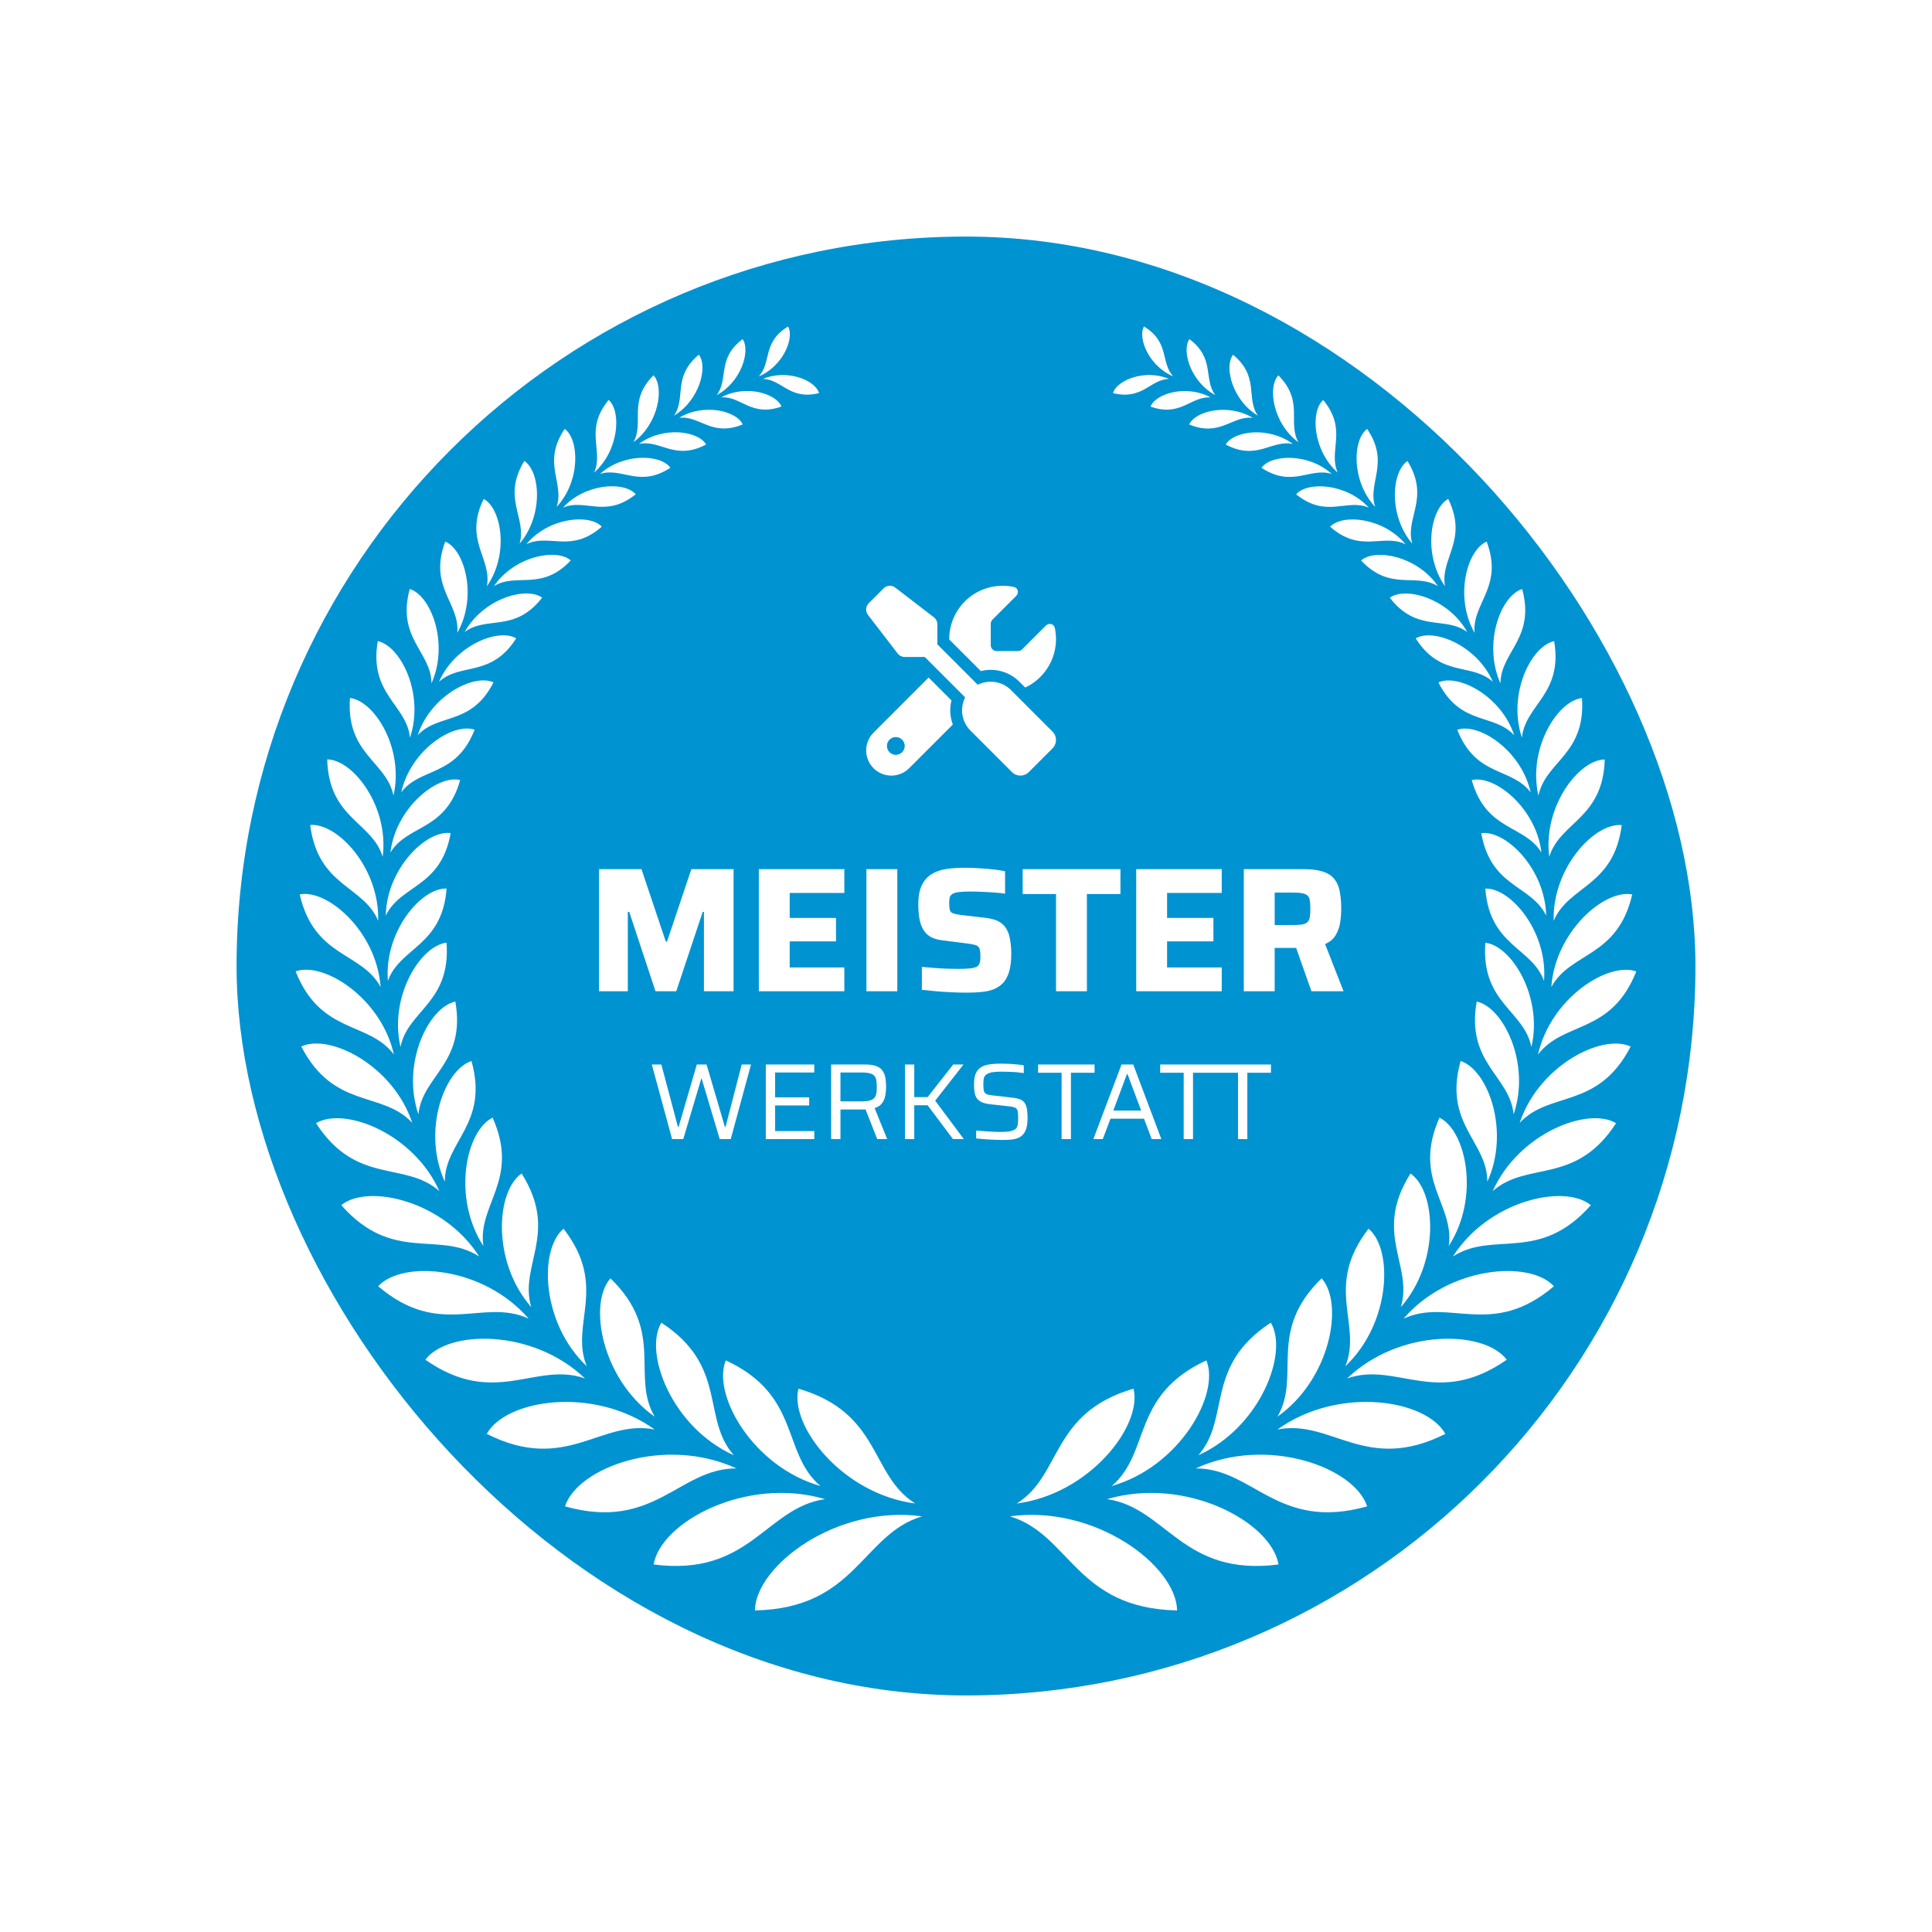 <?xml version="1.0" encoding="UTF-8"?>
<svg xmlns="http://www.w3.org/2000/svg" width="196" height="196" viewBox="0 0 196 196" fill="none">
  <g filter="url(#filter0_d_315_215)">
    <rect x="24" y="28" width="148" height="148" rx="74" fill="#0093D2"></rect>
    <path fill-rule="evenodd" clip-rule="evenodd" d="M75.338 38.403C72.69 40.397 73.952 42.459 72.702 44.088C75.184 42.767 76.163 39.6 75.338 38.403ZM81.003 144.88C89.439 147.344 88.233 153.659 92.857 156.53C85.461 155.579 80.067 148.634 81.003 144.88ZM76.582 167.376C86.872 167.172 87.438 159.659 93.54 157.832C84.883 156.641 76.668 162.839 76.582 167.376ZM83.091 43.879C80.086 44.625 79.328 42.489 77.413 42.44C79.839 41.409 82.715 42.57 83.091 43.879ZM79.95 37.119C77.302 38.736 78.294 40.773 76.982 42.181C79.414 41.175 80.615 38.31 79.95 37.119ZM114.994 144.88C106.558 147.344 107.765 153.659 103.141 156.53C110.536 155.579 115.93 148.634 114.994 144.88ZM119.416 167.376C109.126 167.172 108.56 159.659 102.457 157.832C111.115 156.641 119.33 162.839 119.416 167.376ZM112.913 43.879C115.924 44.625 116.676 42.489 118.591 42.44C116.164 41.409 113.295 42.57 112.913 43.879ZM116.054 37.119C118.702 38.736 117.71 40.773 119.022 42.181C116.589 41.175 115.389 38.31 116.054 37.119ZM122.384 142.01C114.724 145.553 116.762 151.375 112.778 154.758C119.668 152.801 123.806 145.448 122.384 142.01ZM129.706 162.715C119.933 163.981 118.344 156.956 112.31 156.085C120.34 153.733 128.985 158.431 129.706 162.715ZM128.924 138.182C122.138 142.615 124.884 147.862 121.571 151.634C127.846 148.813 130.752 141.244 128.924 138.182ZM138.696 156.82C129.626 159.375 127.144 152.949 121.306 152.968C128.579 149.622 137.421 152.869 138.696 156.82ZM134.078 133.688C128.493 139.115 132.033 143.559 129.595 147.72C134.995 143.911 136.362 136.244 134.078 133.688ZM146.627 149.467C138.567 153.529 135.069 147.936 129.595 149.023C135.82 144.553 144.712 145.986 146.627 149.467ZM138.838 128.651C134.262 134.571 138.234 138.312 136.485 142.603C141.104 138.244 141.356 130.762 138.838 128.651ZM152.859 141.942C145.778 146.887 141.701 142.072 136.664 143.843C141.954 138.763 150.575 138.905 152.859 141.942ZM143.093 123.052C139.256 129.132 143.395 132.342 142.114 136.608C146.135 132.015 145.691 124.842 143.093 123.052ZM157.644 134.491C151.344 139.843 147.034 135.627 142.391 137.775C146.972 132.447 155.193 131.805 157.644 134.491ZM146.036 117.384C143.228 123.694 147.6 126.175 146.972 130.41C150.162 125.49 148.758 118.73 146.036 117.384ZM161.388 126.262C156.16 132.2 151.492 128.805 147.397 131.472C150.999 125.799 158.697 124.058 161.388 126.262ZM148.179 111.637C146.387 118.033 150.895 119.774 150.889 123.885C153.229 118.761 150.956 112.532 148.179 111.637ZM163.949 117.946C159.83 124.299 154.941 121.737 151.437 124.836C154.06 118.965 161.098 116.236 163.949 117.946ZM149.811 105.606C148.703 111.884 153.179 113.125 153.555 117.051C155.31 111.933 152.545 106.198 149.811 105.606ZM165.427 110.174C162.102 116.607 157.213 114.631 154.171 117.915C156.111 112.082 162.552 108.822 165.427 110.174ZM150.692 99.642C150.23 105.748 154.62 106.501 155.359 110.217C156.548 105.161 153.358 99.945 150.692 99.642ZM166 102.55C163.451 108.983 158.611 107.569 156.03 110.983C157.324 105.248 163.137 101.537 166 102.55ZM150.685 94.148C151.129 100.006 155.402 100.093 156.64 103.513C157.04 98.537 153.259 94.049 150.685 94.148ZM165.587 94.741C164.103 101.179 159.331 100.544 157.379 104.136C157.779 98.537 162.743 94.191 165.587 94.741ZM150.273 88.524C151.258 94.08 155.347 93.747 156.856 96.895C156.763 92.105 152.724 88.184 150.273 88.524ZM164.522 87.703C163.728 93.963 159.134 93.815 157.619 97.42C157.465 92.061 161.757 87.456 164.522 87.703ZM149.306 83.141C150.772 88.351 154.651 87.635 156.381 90.499C155.84 85.937 151.609 82.579 149.306 83.141ZM162.798 81.048C162.632 87.067 158.26 87.364 157.17 90.925C156.517 85.857 160.156 81.073 162.798 81.048ZM147.841 78.036C149.731 82.863 153.358 81.82 155.285 84.388C154.331 80.085 149.983 77.282 147.841 78.036ZM160.489 74.819C160.895 80.542 156.776 81.24 156.074 84.721C154.977 79.974 157.989 75.097 160.489 74.819ZM145.925 73.233C148.179 77.665 151.541 76.332 153.617 78.597C152.311 74.585 147.902 72.319 145.925 73.233ZM157.668 69.047C158.58 74.436 154.737 75.474 154.399 78.838C152.921 74.436 155.322 69.541 157.668 69.047ZM143.622 68.763C146.178 72.782 149.263 71.195 151.449 73.165C149.836 69.461 145.427 67.701 143.622 68.763ZM154.423 63.757C155.784 68.775 152.237 70.115 152.219 73.332C150.421 69.3 152.243 64.436 154.423 63.757ZM140.993 64.639C143.789 68.232 146.59 66.442 148.85 68.121C146.978 64.738 142.619 63.467 140.993 64.639ZM150.821 58.948C152.557 63.571 149.325 65.158 149.595 68.208C147.526 64.559 148.82 59.793 150.821 58.948ZM138.08 60.861C141.067 64.028 143.573 62.071 145.876 63.467C143.789 60.411 139.521 59.602 138.08 60.861ZM146.923 54.62C148.98 58.837 146.067 60.627 146.597 63.479C144.318 60.213 145.113 55.596 146.923 54.62ZM134.94 57.435C138.068 60.182 140.272 58.096 142.594 59.213C140.334 56.497 136.196 56.108 134.94 57.435ZM142.791 50.768C145.106 54.565 142.514 56.509 143.271 59.157C140.833 56.281 141.172 51.848 142.791 50.768ZM131.491 54.151C134.595 56.633 136.609 54.54 138.869 55.503C136.59 53.009 132.631 52.824 131.491 54.151ZM138.696 47.515C141.048 51.002 138.69 52.959 139.515 55.429C137.083 52.818 137.206 48.607 138.696 47.515ZM127.975 51.459C131.147 53.534 132.871 51.373 135.106 52.083C132.717 49.922 128.942 50.101 127.975 51.459ZM134.238 44.576C136.763 47.65 134.712 49.7 135.71 51.947C133.185 49.706 132.932 45.737 134.238 44.576ZM124.348 49.101C127.544 50.786 128.985 48.576 131.165 49.045C128.708 47.212 125.136 47.718 124.348 49.101ZM129.687 42.076C132.329 44.737 130.586 46.842 131.725 48.867C129.158 46.99 128.566 43.286 129.687 42.076ZM120.641 47.064C123.819 48.367 124.983 46.144 127.095 46.391C124.601 44.879 121.263 45.687 120.641 47.064ZM125.093 39.989C127.809 42.242 126.362 44.372 127.612 46.169C125.038 44.638 124.151 41.224 125.093 39.989ZM116.719 45.249C119.798 46.342 120.801 44.181 122.815 44.317C120.376 42.989 117.248 43.909 116.719 45.249ZM120.666 38.403C123.314 40.397 122.051 42.459 123.301 44.088C120.82 42.767 119.841 39.6 120.666 38.403ZM73.632 142.01C81.293 145.553 79.254 151.375 83.238 154.758C76.348 152.801 72.21 145.448 73.632 142.01ZM66.311 162.715C76.077 163.981 77.672 156.956 83.7 156.085C75.677 153.733 67.025 158.431 66.311 162.715ZM67.093 138.182C73.879 142.615 71.132 147.862 74.445 151.634C68.17 148.813 65.264 141.244 67.093 138.182ZM57.32 156.82C66.391 159.375 68.872 152.949 74.704 152.968C67.431 149.622 58.595 152.869 57.32 156.82ZM61.932 133.688C67.524 139.115 63.977 143.559 66.415 147.72C61.015 143.911 59.654 136.244 61.932 133.688ZM49.383 149.467C57.443 153.529 60.941 147.936 66.415 149.023C60.19 144.553 51.298 145.986 49.383 149.467ZM57.172 128.651C61.748 134.571 57.776 138.312 59.525 142.603C54.906 138.244 54.654 130.762 57.172 128.651ZM43.151 141.942C50.232 146.887 54.309 142.072 59.346 143.843C54.056 138.763 45.435 138.905 43.151 141.942ZM52.917 123.052C56.754 129.132 52.615 132.342 53.896 136.608C49.875 132.015 50.312 124.842 52.917 123.052ZM38.366 134.491C44.666 139.843 48.982 135.627 53.625 137.775C49.044 132.447 40.823 131.805 38.366 134.491ZM49.974 117.384C52.782 123.694 48.41 126.175 49.038 130.41C45.848 125.49 47.252 118.73 49.974 117.384ZM34.622 126.262C39.85 132.2 44.512 128.805 48.613 131.472C45.011 125.799 37.313 124.058 34.622 126.262ZM47.831 111.637C49.623 118.033 45.115 119.774 45.127 123.885C42.788 118.761 45.06 112.532 47.831 111.637ZM32.06 117.946C36.18 124.299 41.063 121.737 44.573 124.836C41.956 118.965 34.912 116.236 32.06 117.946ZM46.193 105.606C47.301 111.884 42.831 113.125 42.449 117.051C40.694 111.933 43.459 106.198 46.193 105.606ZM30.564 110.168C33.889 116.6 38.779 114.625 41.821 117.909C39.881 112.075 33.434 108.816 30.564 110.168ZM45.3 99.636C45.756 105.742 41.365 106.495 40.632 110.211C39.444 105.155 42.633 99.939 45.3 99.636ZM29.991 102.544C32.541 108.976 37.381 107.563 39.961 110.977C38.668 105.241 32.849 101.531 29.991 102.544ZM45.306 94.142C44.863 100 40.589 100.087 39.351 103.507C38.951 98.531 42.732 94.043 45.306 94.142ZM30.404 94.734C31.888 101.173 36.66 100.537 38.612 104.13C38.212 98.531 33.255 94.185 30.404 94.734ZM45.719 88.518C44.733 94.074 40.645 93.74 39.136 96.889C39.228 92.098 43.268 88.178 45.719 88.518ZM31.469 87.697C32.264 93.957 36.858 93.808 38.366 97.414C38.52 92.055 34.228 87.45 31.469 87.697ZM46.685 83.135C45.22 88.345 41.34 87.629 39.604 90.493C40.152 85.931 44.376 82.573 46.685 83.135ZM33.194 81.042C33.36 87.061 37.732 87.357 38.822 90.919C39.481 85.851 35.835 81.067 33.194 81.042ZM48.151 78.029C46.261 82.857 42.627 81.814 40.706 84.382C41.654 80.079 46.002 77.276 48.151 78.029ZM35.503 74.813C35.096 80.536 39.216 81.233 39.918 84.715C41.014 79.968 38.003 75.091 35.503 74.813ZM50.066 73.227C47.812 77.659 44.45 76.326 42.375 78.591C43.68 74.579 48.089 72.313 50.066 73.227ZM38.323 69.041C37.406 74.43 41.248 75.467 41.593 78.832C43.071 74.43 40.669 69.535 38.323 69.041ZM52.369 68.757C49.814 72.776 46.728 71.189 44.542 73.159C46.156 69.455 50.565 67.695 52.369 68.757ZM41.568 63.75C40.207 68.769 43.754 70.109 43.773 73.325C45.571 69.294 43.742 64.43 41.568 63.75ZM54.998 64.633C52.203 68.226 49.401 66.436 47.141 68.115C49.013 64.732 53.379 63.46 54.998 64.633ZM45.171 58.941C43.434 63.565 46.667 65.152 46.39 68.201C48.459 64.553 47.166 59.787 45.171 58.941ZM57.905 60.855C54.919 64.022 52.412 62.065 50.109 63.46C52.203 60.404 56.47 59.596 57.905 60.855ZM49.069 54.614C47.012 58.83 49.924 60.621 49.395 63.473C51.673 60.207 50.879 55.589 49.069 54.614ZM61.052 57.429C57.923 60.176 55.719 58.09 53.398 59.207C55.657 56.491 59.795 56.102 61.052 57.429ZM53.194 50.762C50.879 54.558 53.471 56.503 52.714 59.151C55.153 56.275 54.814 51.842 53.194 50.762ZM64.494 54.145C61.39 56.626 59.377 54.534 57.117 55.497C59.395 53.003 63.355 52.818 64.494 54.145ZM57.289 47.508C54.937 50.996 57.295 52.953 56.47 55.423C58.903 52.811 58.779 48.601 57.289 47.508ZM68.01 51.453C64.839 53.527 63.115 51.367 60.879 52.077C63.269 49.916 67.049 50.095 68.01 51.453ZM61.748 44.57C59.223 47.644 61.273 49.694 60.276 51.941C62.8 49.7 63.053 45.73 61.748 44.57ZM71.637 49.095C68.441 50.78 67 48.57 64.82 49.039C67.277 47.206 70.849 47.712 71.637 49.095ZM66.298 42.07C63.657 44.73 65.399 46.836 64.26 48.86C66.828 46.984 67.413 43.28 66.298 42.07ZM75.35 47.058C72.173 48.36 71.009 46.138 68.897 46.385C71.391 44.872 74.728 45.681 75.35 47.058ZM70.898 39.983C68.183 42.236 69.63 44.366 68.379 46.163C70.954 44.632 71.84 41.218 70.898 39.983ZM79.279 45.243C76.2 46.336 75.196 44.175 73.177 44.311C75.615 42.983 78.743 43.903 79.279 45.243Z" fill="white"></path>
    <path d="M90.828 63.614C90.471 63.336 89.963 63.37 89.639 63.689L88.135 65.194C87.815 65.514 87.781 66.021 88.056 66.382L91.065 70.294C91.234 70.516 91.501 70.648 91.78 70.648H93.814L97.914 74.748C97.361 75.839 97.538 77.208 98.452 78.118L102.665 82.331C103.135 82.801 103.899 82.801 104.369 82.331L106.776 79.924C107.246 79.454 107.246 78.69 106.776 78.22L102.563 74.007C101.653 73.097 100.284 72.916 99.193 73.469L95.093 69.369V67.338C95.093 67.056 94.962 66.793 94.74 66.623L90.828 63.614ZM88.62 78.325C88.142 78.803 87.872 79.454 87.872 80.13C87.872 81.541 89.015 82.685 90.426 82.685C91.103 82.685 91.753 82.414 92.231 81.936L96.662 77.505C96.368 76.719 96.323 75.865 96.526 75.056L94.206 72.736L88.62 78.325ZM107.13 68.843C107.13 68.448 107.088 68.064 107.009 67.695C106.919 67.274 106.404 67.165 106.099 67.47L103.695 69.873C103.583 69.986 103.428 70.05 103.27 70.05H101.111C100.78 70.05 100.51 69.779 100.51 69.448V67.285C100.51 67.127 100.574 66.973 100.686 66.86L103.09 64.457C103.395 64.152 103.286 63.637 102.864 63.546C102.492 63.467 102.108 63.426 101.713 63.426C98.723 63.426 96.297 65.852 96.297 68.843V68.873L99.505 72.081C100.859 71.739 102.356 72.1 103.417 73.161L104.008 73.751C105.851 72.886 107.13 71.013 107.13 68.843ZM89.978 79.675C89.978 79.436 90.073 79.206 90.242 79.037C90.412 78.868 90.641 78.773 90.881 78.773C91.12 78.773 91.35 78.868 91.519 79.037C91.688 79.206 91.783 79.436 91.783 79.675C91.783 79.915 91.688 80.144 91.519 80.314C91.35 80.483 91.12 80.578 90.881 80.578C90.641 80.578 90.412 80.483 90.242 80.314C90.073 80.144 89.978 79.915 89.978 79.675Z" fill="white"></path>
    <path d="M60.776 104.56V92.176H65.078L67.544 99.52H67.67L70.136 92.176H74.42V104.56H71.414V96.514H71.288L68.606 104.56H66.5L63.836 96.514H63.692V104.56H60.776ZM76.983 104.56V92.176H85.659V94.588H80.115V97.126H84.813V99.502H80.115V102.148H85.659V104.56H76.983ZM87.899 104.56V92.176H91.031V104.56H87.899ZM98.148 104.704C97.668 104.704 97.146 104.692 96.582 104.668C96.03 104.644 95.484 104.608 94.944 104.56C94.416 104.512 93.942 104.464 93.522 104.416V102.094C93.966 102.13 94.41 102.166 94.854 102.202C95.31 102.238 95.742 102.262 96.15 102.274C96.558 102.286 96.9 102.292 97.176 102.292C97.752 102.292 98.19 102.274 98.49 102.238C98.79 102.19 99.012 102.124 99.156 102.04C99.252 101.956 99.318 101.866 99.354 101.77C99.402 101.674 99.432 101.56 99.444 101.428C99.456 101.296 99.462 101.146 99.462 100.978C99.462 100.726 99.444 100.528 99.408 100.384C99.384 100.228 99.324 100.108 99.228 100.024C99.144 99.94 99.012 99.88 98.832 99.844C98.652 99.796 98.418 99.754 98.13 99.718L95.592 99.394C95.1 99.334 94.698 99.214 94.386 99.034C94.074 98.842 93.828 98.59 93.648 98.278C93.468 97.966 93.342 97.6 93.27 97.18C93.198 96.748 93.162 96.268 93.162 95.74C93.162 94.924 93.282 94.276 93.522 93.796C93.762 93.304 94.092 92.932 94.512 92.68C94.944 92.416 95.442 92.242 96.006 92.158C96.582 92.074 97.206 92.032 97.878 92.032C98.358 92.032 98.856 92.05 99.372 92.086C99.888 92.11 100.374 92.152 100.83 92.212C101.286 92.26 101.664 92.32 101.964 92.392V94.66C101.664 94.612 101.31 94.576 100.902 94.552C100.506 94.516 100.092 94.492 99.66 94.48C99.228 94.456 98.82 94.444 98.436 94.444C97.968 94.444 97.596 94.462 97.32 94.498C97.044 94.522 96.828 94.576 96.672 94.66C96.504 94.756 96.396 94.882 96.348 95.038C96.312 95.194 96.294 95.392 96.294 95.632C96.294 95.932 96.318 96.166 96.366 96.334C96.414 96.49 96.522 96.598 96.69 96.658C96.858 96.718 97.116 96.772 97.464 96.82L99.93 97.108C100.266 97.144 100.572 97.204 100.848 97.288C101.136 97.372 101.394 97.504 101.622 97.684C101.862 97.864 102.06 98.122 102.216 98.458C102.3 98.614 102.366 98.806 102.414 99.034C102.462 99.25 102.504 99.502 102.54 99.79C102.576 100.078 102.594 100.402 102.594 100.762C102.594 101.47 102.522 102.07 102.378 102.562C102.234 103.042 102.03 103.426 101.766 103.714C101.502 103.99 101.184 104.206 100.812 104.362C100.44 104.506 100.026 104.596 99.57 104.632C99.126 104.68 98.652 104.704 98.148 104.704ZM107.134 104.56V94.696H103.75V92.176H113.668V94.696H110.266V104.56H107.134ZM115.268 104.56V92.176H123.944V94.588H118.4V97.126H123.098V99.502H118.4V102.148H123.944V104.56H115.268ZM126.184 104.56V92.176H132.322C133.126 92.176 133.774 92.266 134.266 92.446C134.77 92.614 135.148 92.872 135.4 93.22C135.664 93.556 135.838 93.976 135.922 94.48C136.018 94.972 136.066 95.536 136.066 96.172C136.066 96.64 136.03 97.114 135.958 97.594C135.886 98.062 135.73 98.494 135.49 98.89C135.262 99.274 134.908 99.568 134.428 99.772L136.3 104.56H133.042L131.296 99.61L132.088 100.042C131.98 100.102 131.866 100.138 131.746 100.15C131.638 100.162 131.5 100.168 131.332 100.168H129.316V104.56H126.184ZM129.316 97.846H131.116C131.524 97.846 131.848 97.828 132.088 97.792C132.34 97.744 132.526 97.66 132.646 97.54C132.766 97.42 132.844 97.252 132.88 97.036C132.916 96.82 132.934 96.544 132.934 96.208C132.934 95.86 132.916 95.578 132.88 95.362C132.856 95.146 132.784 94.984 132.664 94.876C132.556 94.756 132.376 94.672 132.124 94.624C131.884 94.576 131.548 94.552 131.116 94.552H129.316V97.846Z" fill="white"></path>
    <path d="M68.183 119.56L66.126 111.992H67.094L68.777 118.328H68.843L70.691 111.992H71.681L73.54 118.328H73.606L75.245 111.992H76.191L74.134 119.56H73.012L71.186 113.433H71.142L69.316 119.56H68.183ZM77.69 119.56V111.992H82.607V112.806H78.636V115.325H82.09V116.15H78.636V118.746H82.607V119.56H77.69ZM84.318 119.56V111.992H87.794C88.271 111.992 88.649 112.051 88.927 112.168C89.213 112.278 89.422 112.439 89.554 112.652C89.694 112.857 89.785 113.099 89.829 113.378C89.873 113.657 89.895 113.954 89.895 114.269C89.895 114.54 89.87 114.823 89.818 115.116C89.774 115.402 89.668 115.662 89.499 115.897C89.338 116.132 89.081 116.304 88.729 116.414L90.005 119.56H88.993L87.739 116.381L88.003 116.513C87.952 116.528 87.89 116.539 87.816 116.546C87.743 116.553 87.644 116.557 87.519 116.557H85.264V119.56H84.318ZM85.264 115.732H87.387C87.754 115.732 88.04 115.703 88.245 115.644C88.458 115.585 88.612 115.494 88.707 115.369C88.81 115.244 88.876 115.094 88.905 114.918C88.935 114.735 88.949 114.518 88.949 114.269C88.949 114.02 88.935 113.807 88.905 113.631C88.883 113.448 88.825 113.297 88.729 113.18C88.641 113.055 88.495 112.964 88.289 112.905C88.091 112.839 87.816 112.806 87.464 112.806H85.264V115.732ZM91.806 119.56V111.992H92.752V115.303H94.105L96.701 111.992H97.746L94.875 115.666L97.779 119.56H96.679L94.105 116.128H92.752V119.56H91.806ZM101.694 119.648C101.422 119.648 101.125 119.641 100.803 119.626C100.48 119.611 100.165 119.593 99.857 119.571C99.556 119.549 99.281 119.523 99.032 119.494V118.691C99.296 118.713 99.571 118.735 99.857 118.757C100.15 118.779 100.432 118.797 100.704 118.812C100.982 118.827 101.217 118.834 101.408 118.834C101.796 118.834 102.108 118.819 102.343 118.79C102.577 118.753 102.775 118.687 102.937 118.592C103.047 118.526 103.127 118.438 103.179 118.328C103.23 118.218 103.259 118.09 103.267 117.943C103.281 117.796 103.289 117.639 103.289 117.47C103.289 117.221 103.281 117.019 103.267 116.865C103.252 116.711 103.212 116.594 103.146 116.513C103.087 116.425 102.988 116.363 102.849 116.326C102.709 116.282 102.522 116.249 102.288 116.227L100.407 116.018C100.055 115.974 99.772 115.901 99.56 115.798C99.347 115.688 99.186 115.552 99.076 115.391C98.973 115.222 98.903 115.024 98.867 114.797C98.83 114.562 98.812 114.302 98.812 114.016C98.812 113.554 98.87 113.184 98.988 112.905C99.112 112.626 99.292 112.414 99.527 112.267C99.761 112.12 100.044 112.025 100.374 111.981C100.711 111.93 101.096 111.904 101.529 111.904C101.807 111.904 102.093 111.911 102.387 111.926C102.68 111.941 102.955 111.963 103.212 111.992C103.476 112.014 103.692 112.043 103.861 112.08V112.861C103.67 112.832 103.45 112.806 103.201 112.784C102.951 112.762 102.695 112.747 102.431 112.74C102.174 112.725 101.928 112.718 101.694 112.718C101.29 112.718 100.964 112.736 100.715 112.773C100.465 112.81 100.267 112.876 100.121 112.971C99.959 113.066 99.857 113.202 99.813 113.378C99.776 113.547 99.758 113.752 99.758 113.994C99.758 114.28 99.776 114.504 99.813 114.665C99.857 114.819 99.945 114.929 100.077 114.995C100.216 115.054 100.421 115.098 100.693 115.127L102.53 115.336C102.794 115.358 103.025 115.395 103.223 115.446C103.428 115.49 103.604 115.567 103.751 115.677C103.897 115.787 104.007 115.945 104.081 116.15C104.125 116.253 104.158 116.366 104.18 116.491C104.202 116.616 104.216 116.755 104.224 116.909C104.238 117.056 104.246 117.221 104.246 117.404C104.246 117.822 104.205 118.17 104.125 118.449C104.044 118.72 103.93 118.937 103.784 119.098C103.637 119.259 103.457 119.38 103.245 119.461C103.032 119.542 102.794 119.593 102.53 119.615C102.273 119.637 101.994 119.648 101.694 119.648ZM107.699 119.56V112.828H105.312V111.992H111.043V112.828H108.645V119.56H107.699ZM110.919 119.56L113.779 111.992H114.967L117.816 119.56H116.837L116.056 117.492H112.657L111.876 119.56H110.919ZM112.943 116.667H115.77L114.384 112.96H114.329L112.943 116.667ZM120.085 119.56V112.828H117.698V111.992H123.429V112.828H121.031V119.56H120.085ZM125.595 119.56V112.828H123.208V111.992H128.939V112.828H126.541V119.56H125.595Z" fill="white"></path>
  </g>
  <defs>
    <filter id="filter0_d_315_215" x="0" y="0" width="196" height="196" filterUnits="userSpaceOnUse" color-interpolation-filters="sRGB">
      <feFlood flood-opacity="0" result="BackgroundImageFix"></feFlood>
      <feColorMatrix in="SourceAlpha" type="matrix" values="0 0 0 0 0 0 0 0 0 0 0 0 0 0 0 0 0 0 127 0" result="hardAlpha"></feColorMatrix>
      <feOffset dy="-4"></feOffset>
      <feGaussianBlur stdDeviation="12"></feGaussianBlur>
      <feComposite in2="hardAlpha" operator="out"></feComposite>
      <feColorMatrix type="matrix" values="0 0 0 0 0 0 0 0 0 0 0 0 0 0 0 0 0 0 0.25 0"></feColorMatrix>
      <feBlend mode="normal" in2="BackgroundImageFix" result="effect1_dropShadow_315_215"></feBlend>
      <feBlend mode="normal" in="SourceGraphic" in2="effect1_dropShadow_315_215" result="shape"></feBlend>
    </filter>
  </defs>
</svg>
